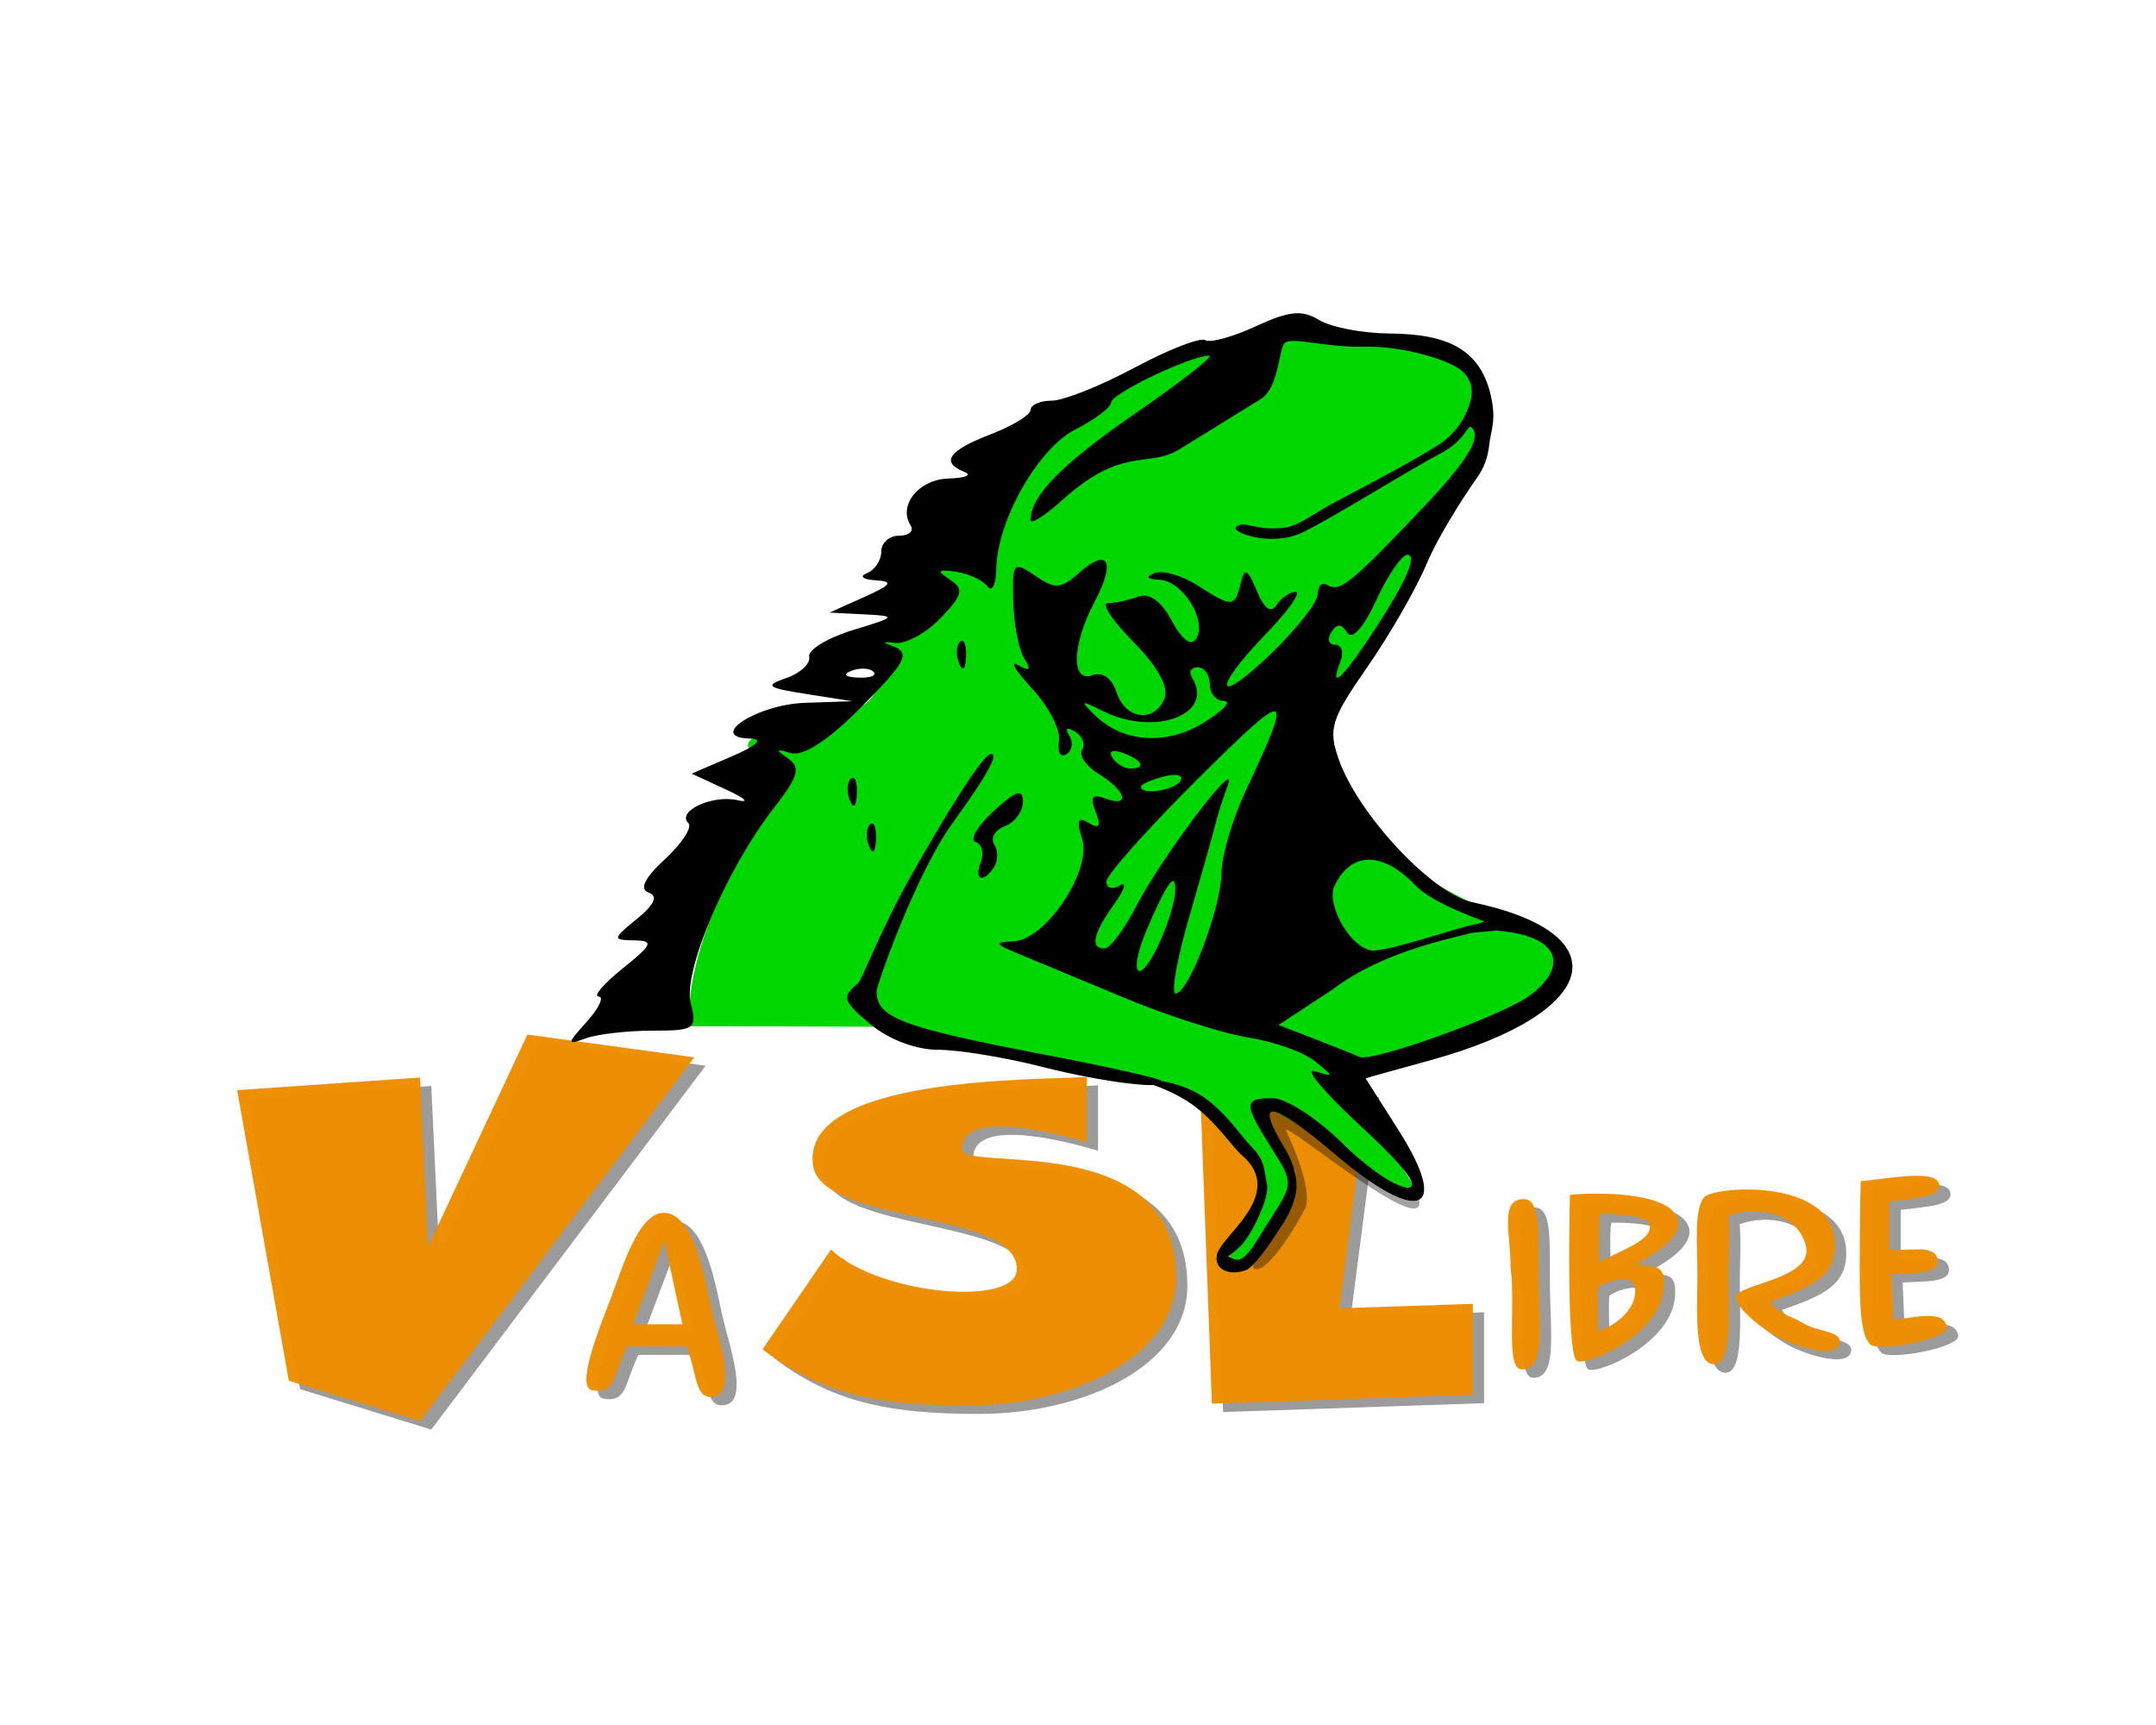 <?xml version="1.0" encoding="UTF-8" standalone="no"?>
<!-- Created with Inkscape (http://www.inkscape.org/) -->
<svg
   xmlns:dc="http://purl.org/dc/elements/1.1/"
   xmlns:cc="http://creativecommons.org/ns#"
   xmlns:rdf="http://www.w3.org/1999/02/22-rdf-syntax-ns#"
   xmlns:svg="http://www.w3.org/2000/svg"
   xmlns="http://www.w3.org/2000/svg"
   xmlns:sodipodi="http://sodipodi.sourceforge.net/DTD/sodipodi-0.dtd"
   xmlns:inkscape="http://www.inkscape.org/namespaces/inkscape"
   width="500"
   height="400"
   id="svg2"
   sodipodi:version="0.32"
   inkscape:version="0.46"
   sodipodi:docbase="/home/julio/Documentos/Imágenes"
   sodipodi:docname="logovaslibre.svg"
   inkscape:output_extension="org.inkscape.output.svg.inkscape"
   version="1.0">
  <defs
     id="defs4">
    <inkscape:perspective
       sodipodi:type="inkscape:persp3d"
       inkscape:vp_x="0 : 382.5 : 1"
       inkscape:vp_y="0 : 1000 : 0"
       inkscape:vp_z="990 : 382.5 : 1"
       inkscape:persp3d-origin="495 : 255 : 1"
       id="perspective15" />
  </defs>
  <sodipodi:namedview
     id="base"
     pagecolor="#ffffff"
     bordercolor="#666666"
     borderopacity="1.0"
     inkscape:pageopacity="0.0"
     inkscape:pageshadow="2"
     inkscape:zoom="0.34431016"
     inkscape:cx="1366.8954"
     inkscape:cy="-210.03905"
     inkscape:document-units="px"
     inkscape:current-layer="layer1"
     inkscape:window-width="1400"
     inkscape:window-height="959"
     inkscape:window-x="0"
     inkscape:window-y="27"
     showguides="true"
     inkscape:guide-bbox="true"
     showgrid="false" />
  <g
     inkscape:label="Capa 1"
     inkscape:groupmode="layer"
     id="layer1"
     style="display:inline">
    <path
       style="fill:#000000;fill-opacity:1;fill-rule:evenodd;stroke:none;stroke-width:1px;stroke-linecap:butt;stroke-linejoin:miter;stroke-opacity:1"
       d="M 507.13,913.14 C 507.13,913.107 507.13,913.074 507.13,913.14 z"
       id="path9408" />
    <g
       id="g2316"
       inkscape:export-filename="/home/julio/logo.png"
       inkscape:export-xdpi="150"
       inkscape:export-ydpi="150"
       transform="translate(-392.088,-273.01)">
      <path
         d="M 492.107,604.501 L 555.734,520.14 L 517.004,514.867 L 493.951,564.078 L 492.107,524.826 L 449.688,527.755 L 461.676,595.128 L 492.107,604.501 M 571.533,587.848 C 585.455,598.646 599.596,600.875 619.109,600.875 C 643.116,600.875 667.452,589.905 667.452,571.136 C 667.452,536.426 617.793,546.882 617.793,541.483 C 617.793,532.741 636.21,536.683 646.734,539.854 L 646.734,524.685 C 635.223,525.456 580.193,524.428 583.263,545.254 C 585.345,558.88 630.51,555.452 630.51,569.25 C 630.51,578.164 598.281,575.164 587.428,564.708 L 571.533,587.848 M 673.116,529.999 L 675.747,600.446 L 736.259,598.389 L 736.259,577.306 L 705.345,578.335 L 711.923,527.427 L 673.116,529.999 M 747.675,592.508 C 753.064,592.508 751.733,582.977 751.542,571.882 C 751.416,561.325 752.176,553.016 748.055,553.016 C 742.348,553.016 745.075,561.227 745.012,568.754 C 746.28,578.48 743.68,592.508 747.675,592.508 M 760.362,590.504 C 762.264,591.921 780.398,584.492 780.588,572.957 C 780.715,567.728 778.179,569.047 774.248,568.021 C 779.891,565.039 784.583,561.472 783.822,557.855 C 782.364,551.354 765.054,551.354 758.777,552.038 C 758.777,552.038 757.826,588.598 760.362,590.504 M 765.498,567.532 C 765.751,564.404 765.244,558.441 765.815,556.535 C 767.717,556.486 776.53,556.535 777.164,558.734 C 778.179,561.863 773.55,563.818 765.498,567.532 M 765.307,583.612 C 765.371,580.338 765.054,575.743 765.307,573.495 C 767.336,571.931 773.043,570.416 773.741,573.055 C 774.882,577.161 770.697,581.951 765.307,583.612 M 813.447,563.622 C 815.729,571.442 798.039,572.615 797.278,575.597 C 796.834,577.307 801.273,581.804 806.662,584.834 C 810.847,587.18 820.231,590.064 821.309,586.643 C 822.26,583.612 816.237,583.808 813.193,581.951 C 810.023,579.995 807.169,579.8 805.331,576.77 C 814.271,573.593 820.675,571.296 820.231,562.889 C 819.47,547.933 791.889,550.035 789.86,552.625 C 787.514,555.606 788.338,563.573 788.338,570.514 C 788.338,578.774 787.387,591.335 792.269,591.335 C 796.517,591.335 795.566,578.725 795.566,570.562 C 795.566,565.235 795.883,562.205 795.566,556.877 C 802.097,554.531 811.227,555.998 813.447,563.622 M 828.446,586.74 C 830.412,588.451 846.771,585.518 846.2,582.635 C 845.376,578.48 838.781,580.631 833.772,580.924 L 833.329,570.416 C 838.021,570.025 844.995,570.709 843.981,566.75 C 843.157,563.573 837.64,565.039 832.885,564.795 L 832.885,553.554 C 838.528,552.821 844.678,552.674 844.425,549.79 C 844.108,545.929 833.329,548.226 826.227,548.862 C 826.037,554.287 826.037,561.52 825.973,568.51 C 825.973,576.819 826.1,584.688 828.446,586.74 M 532.027,597.336 C 537.469,598.311 536.911,593.95 540.12,587.177 C 540.12,587.177 553.517,587.177 553.936,587.177 C 556.448,594.001 555.89,599.183 559.797,598.875 C 566.077,598.413 561.192,585.022 559.657,578.301 C 558.262,572.196 555.75,556.189 548.633,556.189 C 542.632,556.189 538.865,569.477 536.143,576.557 C 533.283,583.945 528.259,596.669 532.027,597.336 M 552.959,582.047 L 541.516,582.047 L 548.773,562.756 L 552.959,582.047"
         style="font-size:122.501px;font-style:normal;font-variant:normal;font-weight:normal;font-stretch:normal;text-align:start;line-height:125%;writing-mode:lr-tb;text-anchor:start;fill:#999999;fill-opacity:0.978;stroke:none;stroke-width:1px;stroke-linecap:butt;stroke-linejoin:miter;stroke-opacity:1;display:inline;font-family:Comics"
         id="text2265" />
      <path
         id="path3584"
         style="font-size:122.501px;font-style:normal;font-variant:normal;font-weight:normal;font-stretch:normal;text-align:start;line-height:125%;writing-mode:lr-tb;text-anchor:start;fill:#ee8e00;fill-opacity:0.978;stroke:none;stroke-width:1px;stroke-linecap:butt;stroke-linejoin:miter;stroke-opacity:1;display:inline;font-family:Comics"
         d="M 489.5,602.546 L 553.128,518.185 L 514.398,512.912 L 491.344,562.123 L 489.5,522.871 L 447.082,525.801 L 459.07,593.173 L 489.5,602.546 M 568.927,585.893 C 582.849,596.692 596.99,598.92 616.502,598.92 C 640.51,598.92 664.846,587.95 664.846,569.181 C 664.846,534.471 615.187,544.927 615.187,539.528 C 615.187,530.786 633.603,534.729 644.127,537.9 L 644.127,522.73 C 632.617,523.502 577.587,522.473 580.656,543.299 C 582.739,556.926 627.903,553.497 627.903,567.296 C 627.903,576.209 595.674,573.209 584.822,562.753 L 568.927,585.893 M 670.51,528.044 L 673.141,598.491 L 733.652,596.434 L 733.652,575.352 L 702.739,576.38 L 709.316,525.473 L 670.51,528.044 M 745.068,590.553 C 750.458,590.553 749.126,581.022 748.936,569.927 C 748.809,559.37 749.57,551.061 745.449,551.061 C 739.742,551.061 742.468,559.272 742.405,566.799 C 743.673,576.525 741.074,590.553 745.068,590.553 M 757.755,588.549 C 759.658,589.966 777.792,582.537 777.982,571.003 C 778.109,565.773 775.573,567.092 771.641,566.066 C 777.284,563.085 781.977,559.517 781.216,555.9 C 779.757,549.399 762.447,549.399 756.17,550.084 C 756.17,550.084 755.219,586.643 757.755,588.549 M 762.891,565.577 C 763.145,562.449 762.638,556.486 763.208,554.58 C 765.11,554.531 773.924,554.58 774.558,556.78 C 775.573,559.908 770.944,561.863 762.891,565.577 M 762.701,581.658 C 762.764,578.383 762.447,573.788 762.701,571.54 C 764.73,569.976 770.437,568.461 771.134,571.1 C 772.275,575.206 768.091,579.996 762.701,581.658 M 810.84,561.667 C 813.123,569.487 795.433,570.66 794.672,573.642 C 794.228,575.353 798.666,579.849 804.056,582.879 C 808.241,585.225 817.625,588.109 818.703,584.688 C 819.654,581.658 813.63,581.853 810.587,579.996 C 807.416,578.041 804.563,577.845 802.724,574.815 C 811.665,571.638 818.069,569.341 817.625,560.934 C 816.864,545.978 789.282,548.08 787.253,550.67 C 784.907,553.652 785.731,561.618 785.731,568.559 C 785.731,576.819 784.78,589.38 789.663,589.38 C 793.911,589.38 792.96,576.77 792.96,568.608 C 792.96,563.28 793.277,560.25 792.96,554.922 C 799.491,552.576 808.621,554.043 810.84,561.667 M 825.84,584.786 C 827.805,586.496 844.164,583.564 843.594,580.68 C 842.769,576.525 836.175,578.676 831.166,578.969 L 830.722,568.461 C 835.414,568.07 842.389,568.754 841.374,564.795 C 840.55,561.618 835.034,563.085 830.278,562.84 L 830.278,551.599 C 835.921,550.866 842.072,550.719 841.818,547.835 C 841.501,543.974 830.722,546.271 823.621,546.907 C 823.43,552.332 823.43,559.566 823.367,566.555 C 823.367,574.864 823.494,582.733 825.84,584.786 M 529.42,595.381 C 534.863,596.356 534.304,591.995 537.514,585.222 C 537.514,585.222 550.911,585.222 551.329,585.222 C 553.841,592.046 553.283,597.228 557.191,596.92 C 563.47,596.458 558.586,583.068 557.051,576.347 C 555.655,570.241 553.144,554.234 546.027,554.234 C 540.026,554.234 536.258,567.522 533.537,574.602 C 530.676,581.99 525.652,594.714 529.42,595.381 M 550.353,580.092 L 538.91,580.092 L 546.166,560.801 L 550.353,580.092" />
      <path
         inkscape:export-ydpi="90.000000"
         inkscape:export-xdpi="90.000000"
         inkscape:export-filename="/home/julio/documentos/imagenes/logos/proto18.png"
         sodipodi:nodetypes="csssssssssssssssssssssss"
         id="path1387"
         d="M 552.299,510.963 C 549.66,496.793 564.754,464.056 575.67,453.653 C 579.404,450.095 562.395,448.676 566.07,444.7 C 567.908,442.712 578.749,440.084 589.28,437.727 C 599.811,435.371 594.983,421.302 598.089,419.563 C 607.068,414.534 601.125,401.848 612.963,403.93 C 624.802,406.013 625.16,381.897 631.694,376.862 C 644.762,366.792 665.08,357.573 666.05,354.755 C 667.129,351.62 728.025,347.745 733.563,359.727 C 735.867,364.711 734.617,373.434 737.142,375.102 C 739.667,376.77 701.646,435.18 700.51,437.942 C 698.181,443.61 705.826,467.023 708.116,468.883 C 710.406,470.743 741.062,486.026 743.233,487.975 C 745.403,489.924 761.448,491.916 745.941,507.047 C 745.682,507.299 745.124,508.128 744.342,509.392 C 743.559,510.655 706.046,523.221 704.892,525.209 C 703.738,527.198 721.387,547.034 720.015,549.46 C 718.642,551.887 685.986,527.428 684.547,530.007 C 683.108,532.585 693.1,545.758 691.747,548.201 C 690.394,550.645 685.068,568.761 678.254,567.234 C 672.922,566.039 687.212,554.067 683.12,542.866 C 679.028,531.665 661.33,523.441 660.968,524.098 C 660.607,524.755 617.673,517.014 604.688,514.653 C 591.703,512.293 600.391,511.767 595.285,511.091"
         style="fill:#00d600;fill-opacity:1;stroke:none;stroke-width:3;stroke-miterlimit:4;stroke-opacity:1;display:inline" />
      <path
         sodipodi:nodetypes="csssccsssssssssssccssccssccssccssssssccssssssccsscccscscccsssssssssssssssssssssscccssscccscccsssssssssssssssssssssssssssssccsssssssssssssssssssssssssssssssssssssssssssssssssssssssssssssssccssssssssccsssssssssccssccssssssccssccsscccccsssssccssc"
         inkscape:export-ydpi="90.000000"
         inkscape:export-xdpi="90.000000"
         inkscape:export-filename="/home/julio/documentos/imagenes/logos/proto18.png"
         d="M 734.841,487.217 C 731.787,487.481 712.831,494.193 709.809,493.359 C 704.416,491.871 699.788,482.274 701.53,478.532 C 705.323,470.384 712.662,470.302 720.36,478.322 C 723.651,481.751 731.462,484.876 736.38,486.679 M 667.84,485.784 C 670.658,476.099 673.392,466.414 673.915,464.262 C 674.439,462.109 675.752,458.001 676.834,455.131 C 679.614,447.754 661.717,471.373 655.584,483.175 C 652.788,488.556 649.489,492.958 648.254,492.958 C 644.819,492.958 645.556,489.534 650.467,482.671 C 652.92,479.244 653.519,477.291 651.8,478.331 C 650.081,479.371 648.674,478.971 648.674,477.441 C 648.674,475.912 658.306,465.105 670.078,453.426 C 691.451,432.224 692.238,432.442 680.961,456.435 C 677.926,462.892 675.417,471.379 675.385,475.296 C 675.318,483.447 667.757,503.393 664.734,503.393 C 663.624,503.393 665.022,495.469 667.84,485.784 z M 658.052,488.527 C 662.548,477.994 664.665,474.973 664.665,479.09 C 664.665,484.513 658.729,498.175 656.373,498.175 C 655.031,498.175 655.786,493.833 658.052,488.527 z M 656.67,455.435 C 656.67,454.885 659.07,453.821 662.004,453.07 C 664.938,452.319 666.666,452.769 665.844,454.07 C 664.41,456.342 656.67,457.494 656.67,455.435 z M 650.025,448.639 C 649.092,447.16 650.162,446.723 652.533,447.614 C 657.151,449.348 657.996,451.218 654.162,451.218 C 652.782,451.218 650.921,450.057 650.025,448.639 z M 646.009,438.85 C 642.461,435.394 642.666,435.284 647.832,437.869 C 659.904,443.911 673.91,438.658 668.515,430.112 C 667.69,428.807 668.286,427.739 669.839,427.739 C 671.391,427.739 672.661,429.5 672.661,431.652 C 672.661,433.804 674.16,435.571 675.993,435.579 C 677.825,435.586 675.726,437.817 671.328,440.535 C 662.608,445.925 652.588,445.258 646.009,438.85 z M 702.943,426.435 C 703.786,424.282 703.244,422.521 701.738,422.521 C 700.231,422.521 699.819,421.222 700.822,419.634 C 702.144,417.541 703.163,417.567 704.528,419.73 C 705.66,421.522 708.348,418.51 711.263,412.182 C 713.931,406.39 717.174,401.651 718.469,401.651 C 721.095,401.651 717.602,409.114 709.015,421.851 C 702.899,430.923 700.461,432.763 702.943,426.435 z M 589.539,428.566 C 591.463,427.812 593.762,427.905 594.647,428.772 C 595.533,429.638 593.959,430.255 591.149,430.142 C 588.044,430.017 587.413,429.398 589.539,428.566 z M 680.978,567.559 C 682.755,566.934 686.134,562.24 689.254,557.3 C 689.254,557.3 692.719,552.557 692.767,548.038 C 692.814,543.518 690.072,539.362 690.072,539.362 C 682.885,527.439 686.579,527.864 701.735,540.704 C 721.207,557.2 728.654,554.312 716.388,535.022 L 708.762,523.03 L 723.905,518.84 C 763.318,507.934 768.158,489.507 733.526,482.216 C 724.288,480.271 707.149,461.979 702.603,449.213 C 700.053,442.053 700.733,439.828 709.174,427.703 C 714.353,420.265 720.55,409.483 722.946,403.744 C 725.341,398.005 730.795,389.228 734.554,383.9 C 737.558,379.643 737.226,376.692 737.771,374.175 C 738.315,371.657 738.76,369.434 738.022,365.656 C 735.738,353.971 727.854,350.446 714.359,350.347 C 708.109,350.302 700.751,348.893 698.008,347.216 C 694.055,344.8 691.015,345.099 683.356,348.656 C 678.04,351.125 672.749,352.576 671.598,351.88 C 670.447,351.183 663.073,354.057 655.211,358.265 C 647.348,362.474 638.708,365.917 636.011,365.917 C 633.313,365.917 631.106,366.872 631.106,368.039 C 631.106,369.206 626.908,371.773 621.778,373.743 C 612.035,377.485 610.148,380.226 615.781,382.451 C 617.613,383.174 615.943,383.859 612.068,383.972 C 605.157,384.174 600.312,390.164 603.27,394.849 C 604.094,396.154 602.899,397.222 600.613,397.222 C 598.328,397.222 596.458,398.885 596.458,400.918 C 596.458,402.95 594.959,405.206 593.126,405.929 C 591.294,406.653 592.194,407.391 595.125,407.569 C 599.387,407.828 598.853,408.611 592.46,411.476 L 584.464,415.06 L 592.46,415.472 C 600.193,415.871 600.105,415.992 589.795,419.147 C 583.931,420.942 579.409,423.715 579.746,425.31 C 580.083,426.904 577.684,429.125 574.416,430.244 C 569.272,432.005 569.907,432.503 579.134,433.946 L 589.795,435.613 L 578.794,435.983 C 567.551,436.362 555.804,444.07 566.148,444.282 C 569.268,444.346 567.642,445.888 561.81,448.397 L 552.482,452.41 L 560.477,456.095 C 564.875,458.122 566.074,459.232 563.143,458.562 C 557.299,457.225 548.919,461.128 551.728,463.877 C 552.695,464.823 550.261,468.574 546.32,472.212 C 541.581,476.587 540.288,479.219 542.502,479.986 C 544.759,480.769 543.891,482.745 539.837,486.055 C 534.086,490.751 534.056,490.968 539.155,491.064 C 543.793,491.15 543.447,491.997 536.49,497.578 C 532.093,501.107 529.58,504.036 530.907,504.087 C 532.233,504.139 531.034,506.728 528.241,509.841 C 523.445,515.188 523.434,515.404 528.046,513.754 C 530.731,512.793 537.651,512.007 543.422,512.007 C 553.228,512.007 553.808,511.588 552.277,505.615 C 550.405,498.317 560.589,474.442 571.6,460.312 C 577.266,453.041 577.848,450.976 574.826,448.868 C 571.875,446.81 572.001,446.564 575.459,447.636 C 578.177,448.479 583.861,444.905 590.784,438 C 602.647,426.169 603.579,424.295 598.457,422.571 C 596.625,421.954 597.141,421.737 599.605,422.088 C 602.068,422.439 606.834,419.861 610.196,416.359 C 615.393,410.944 615.72,409.605 612.38,407.411 C 609.212,405.33 609.483,404.978 613.782,405.592 C 616.714,406.01 619.994,407.527 621.071,408.961 C 622.148,410.396 623.073,408.635 623.128,405.048 C 623.3,393.733 632.801,376.977 641.558,372.545 C 646.07,370.261 649.763,367.474 649.763,366.352 C 649.763,364.305 668.214,355.482 672.496,355.482 C 673.753,355.482 666.152,361.433 655.604,368.707 C 638.323,380.624 631.106,387.965 631.106,393.626 C 631.106,394.706 634.404,392.615 638.436,388.98 C 652.687,376.127 658.216,381.763 665.711,377.135 L 684.414,365.585 C 688.873,362.832 688.5,353.722 690.165,352.446 C 691.83,351.169 700.134,353.599 707.763,353.393 C 717.51,353.13 727.503,356.384 730.592,358.594 C 732.988,360.309 733.962,363.036 733.117,365.997 C 732.272,368.959 730.415,373.053 725.776,376.098 C 721.33,379.018 710.873,384.643 701.822,389.369 C 697.297,391.732 693.339,394.915 690.229,395.333 C 682.999,396.303 680.571,393.412 678.723,395.274 C 677.598,396.408 686.833,399.902 693.982,396.551 C 697.139,395.071 701.04,392.745 705.12,390.376 C 713.278,385.637 721.957,380.335 725.473,378.546 C 732.505,374.969 732.279,371.054 733.431,372.181 C 735.734,374.436 732.408,379.933 721.582,391.279 C 705.078,408.574 702.788,410.404 699.863,408.635 C 698.694,407.928 697.717,408.886 697.692,410.764 C 697.667,412.642 692.87,418.788 687.031,424.42 C 673.956,437.034 672.875,433.288 685.738,419.94 C 690.865,414.619 693.934,410.266 692.558,410.266 C 691.182,410.266 689.188,411.641 688.127,413.321 C 686.865,415.32 685.289,414.194 683.566,410.06 C 681.384,404.826 680.741,404.526 679.812,408.309 C 678.437,413.901 677.865,413.925 669.744,408.716 C 666.177,406.429 661.722,405.162 659.843,405.902 C 657.663,406.759 658.08,407.32 660.996,407.451 C 666.397,407.695 672.13,416.934 669.483,421.127 C 668.332,422.949 666.199,421.374 663.834,416.954 C 661.375,412.361 658.614,410.388 656.013,411.364 C 653.801,412.195 650.655,412.875 649.022,412.875 C 647.388,412.875 650.044,416.906 654.923,421.833 C 660.47,427.435 663.194,432.323 662.193,434.877 C 659.9,440.724 653.097,439.919 651.034,433.556 C 649.98,430.306 647.783,428.713 645.524,429.561 C 640.404,431.484 640.632,422.59 645.961,412.503 C 650.915,403.126 649.105,399.853 642.299,405.881 C 638.105,409.597 636.768,409.68 632.149,406.513 C 627.114,403.061 626.843,403.379 627.075,412.45 C 627.21,417.721 628.358,423.676 629.625,425.684 C 631.326,428.377 630.949,428.78 628.186,427.222 C 626.128,426.061 627.598,428.521 631.455,432.689 C 635.311,436.857 638.115,442.327 637.686,444.844 C 637.256,447.362 638.018,448.748 639.379,447.925 C 640.74,447.102 641.049,445.154 640.066,443.596 C 638.99,441.892 639.521,441.516 641.399,442.653 C 643.115,443.691 643.853,445.595 643.04,446.883 C 642.226,448.172 644.005,450.721 646.994,452.548 C 653.312,456.41 654.306,460.374 648.4,458.156 C 645.406,457.031 644.838,457.832 646.188,461.274 C 647.501,464.625 647.063,465.337 644.6,463.847 C 642.063,462.312 641.667,463.241 643.046,467.492 C 645.423,474.823 634.576,491.024 627.108,491.296 C 622.524,491.463 622.71,491.875 628.441,494.239 C 632.106,495.75 643.167,500.348 653.021,504.455 C 662.876,508.562 675.744,512.675 681.617,513.594 C 687.49,514.513 694.419,516.976 697.015,519.067 C 701.531,522.704 701.531,522.805 697.012,521.411 C 694.415,520.609 699.212,526.34 707.673,534.147 C 717.911,543.592 721.531,548.371 718.496,548.435 C 715.987,548.487 709.185,543.834 703.379,538.095 C 697.574,532.356 690.332,527.66 687.285,527.66 C 680.451,527.66 680.414,528.848 686.924,539.159 C 692.075,547.316 692.073,547.408 686.569,555.917 C 683.295,560.979 681.055,565.505 678.785,565.126 C 677.618,564.931 674.521,562.77 674.277,564.145 C 673.712,567.332 677.074,568.933 680.978,567.559 z M 679.768,561.97 C 682.333,559.459 686.586,550.674 685.909,547.642 C 685.232,544.611 685.629,542.222 682.262,538.853 C 679.845,536.435 675.698,529.911 669.881,526.572 C 664.064,523.232 656.577,523.077 656.4,523.365 C 656.223,523.652 663.076,525.218 668.521,529.082 C 673.966,532.946 678.003,539.109 679.997,540.787 C 687.97,547.5 681.155,554.914 677.443,559.292 C 675.587,561.481 673.267,564.339 674.724,565.022 C 675.476,565.374 677.476,564.213 679.768,561.97 z M 661.335,523.587 C 660.72,522.985 647.796,520.131 635.34,517.755 C 601.321,511.266 595.369,509.05 595.369,502.871 C 595.369,501.72 604.224,476.001 613.088,463.755 C 622.677,450.509 623.19,448.032 622.003,447.825 C 620.199,447.511 610.92,462.722 603.499,475.865 C 596.077,489.007 592.012,500.264 591.089,501.014 C 587.229,504.149 587.506,505.078 593.903,510.464 C 598.134,514.026 604.476,516.437 609.617,516.437 C 614.358,516.437 625.143,518.198 633.585,520.35 C 648.148,524.063 663.758,525.959 661.335,523.587 z M 595.246,467.626 C 595.362,464.876 594.732,463.335 593.846,464.202 C 592.961,465.069 592.866,467.319 593.636,469.202 C 594.487,471.284 595.118,470.665 595.246,467.626 z M 622.657,474.009 C 623.563,472.574 623.558,470.218 622.646,468.773 C 621.733,467.328 622.862,465.441 625.154,464.58 C 627.445,463.72 629.32,461.175 629.32,458.926 C 629.32,455.783 627.744,456.288 622.499,461.11 C 618.747,464.56 616.88,467.776 618.351,468.256 C 619.822,468.735 620.365,470.813 619.557,472.873 C 617.889,477.129 620.161,477.961 622.657,474.009 z M 590.801,457.028 C 590.917,454.278 590.287,452.737 589.401,453.604 C 588.515,454.471 588.421,456.721 589.191,458.604 C 590.042,460.686 590.673,460.067 590.801,457.028 z M 739.111,488.789 C 754.126,490.011 755.771,497.075 747.037,503.728 C 740.95,508.364 710.14,519.486 707.309,518.069 C 706.576,517.702 702.066,515.891 697.286,514.045 L 688.595,510.689 L 701.019,502.536 C 713.516,492.974 731.12,490.211 733.227,489.328 M 705.937,494.689 C 703.107,493.933 689.296,477.186 683.641,476.137 C 681.059,475.657 675.979,496.589 674.453,498.156 C 672.77,499.885 672.016,501.378 671.828,501.571 C 669.659,503.799 679.061,506.25 682.038,507.014 C 684.582,507.667 688.136,504.969 689.349,504.511 C 690.913,503.922 703.783,497.984 705.937,494.689 z M 616.127,425.247 C 616.242,422.497 615.613,420.956 614.727,421.823 C 613.841,422.69 613.747,424.94 614.517,426.823 C 615.367,428.904 615.999,428.286 616.127,425.247 z"
         style="fill:#000000;fill-opacity:1;stroke:none;stroke-opacity:1;display:inline"
         id="path20902" />
      <path
         inkscape:export-ydpi="90.000000"
         inkscape:export-xdpi="90.000000"
         inkscape:export-filename="/home/julio/documentos/imagenes/logos/proto18.png"
         sodipodi:nodetypes="cscsssssc"
         id="path2108"
         d="M 720.514,549.164 C 727.079,564.351 688.945,531.955 690.387,535.235 C 691.829,538.514 696.195,547.91 694.944,552.88 C 692.446,557.896 685.36,569.216 682.722,567.054 C 681.736,566.247 693.55,546.474 692.505,544.551 C 691.542,542.778 688.026,540.676 689.589,540.282 C 689.828,540.222 681.242,529.067 686.199,529.32 C 687.438,529.383 690.288,529.211 693.32,531.018 C 696.352,532.825 699.472,542.551 720.514,549.164 z"
         style="fill:#000000;fill-opacity:0.365;fill-rule:evenodd;stroke:none;stroke-width:1px;stroke-linecap:butt;stroke-linejoin:miter;stroke-opacity:1" />
    </g>
  </g>
  <g
     inkscape:groupmode="layer"
     id="layer2"
     inkscape:label="Capa 2"
     style="display:inline" />
</svg>
